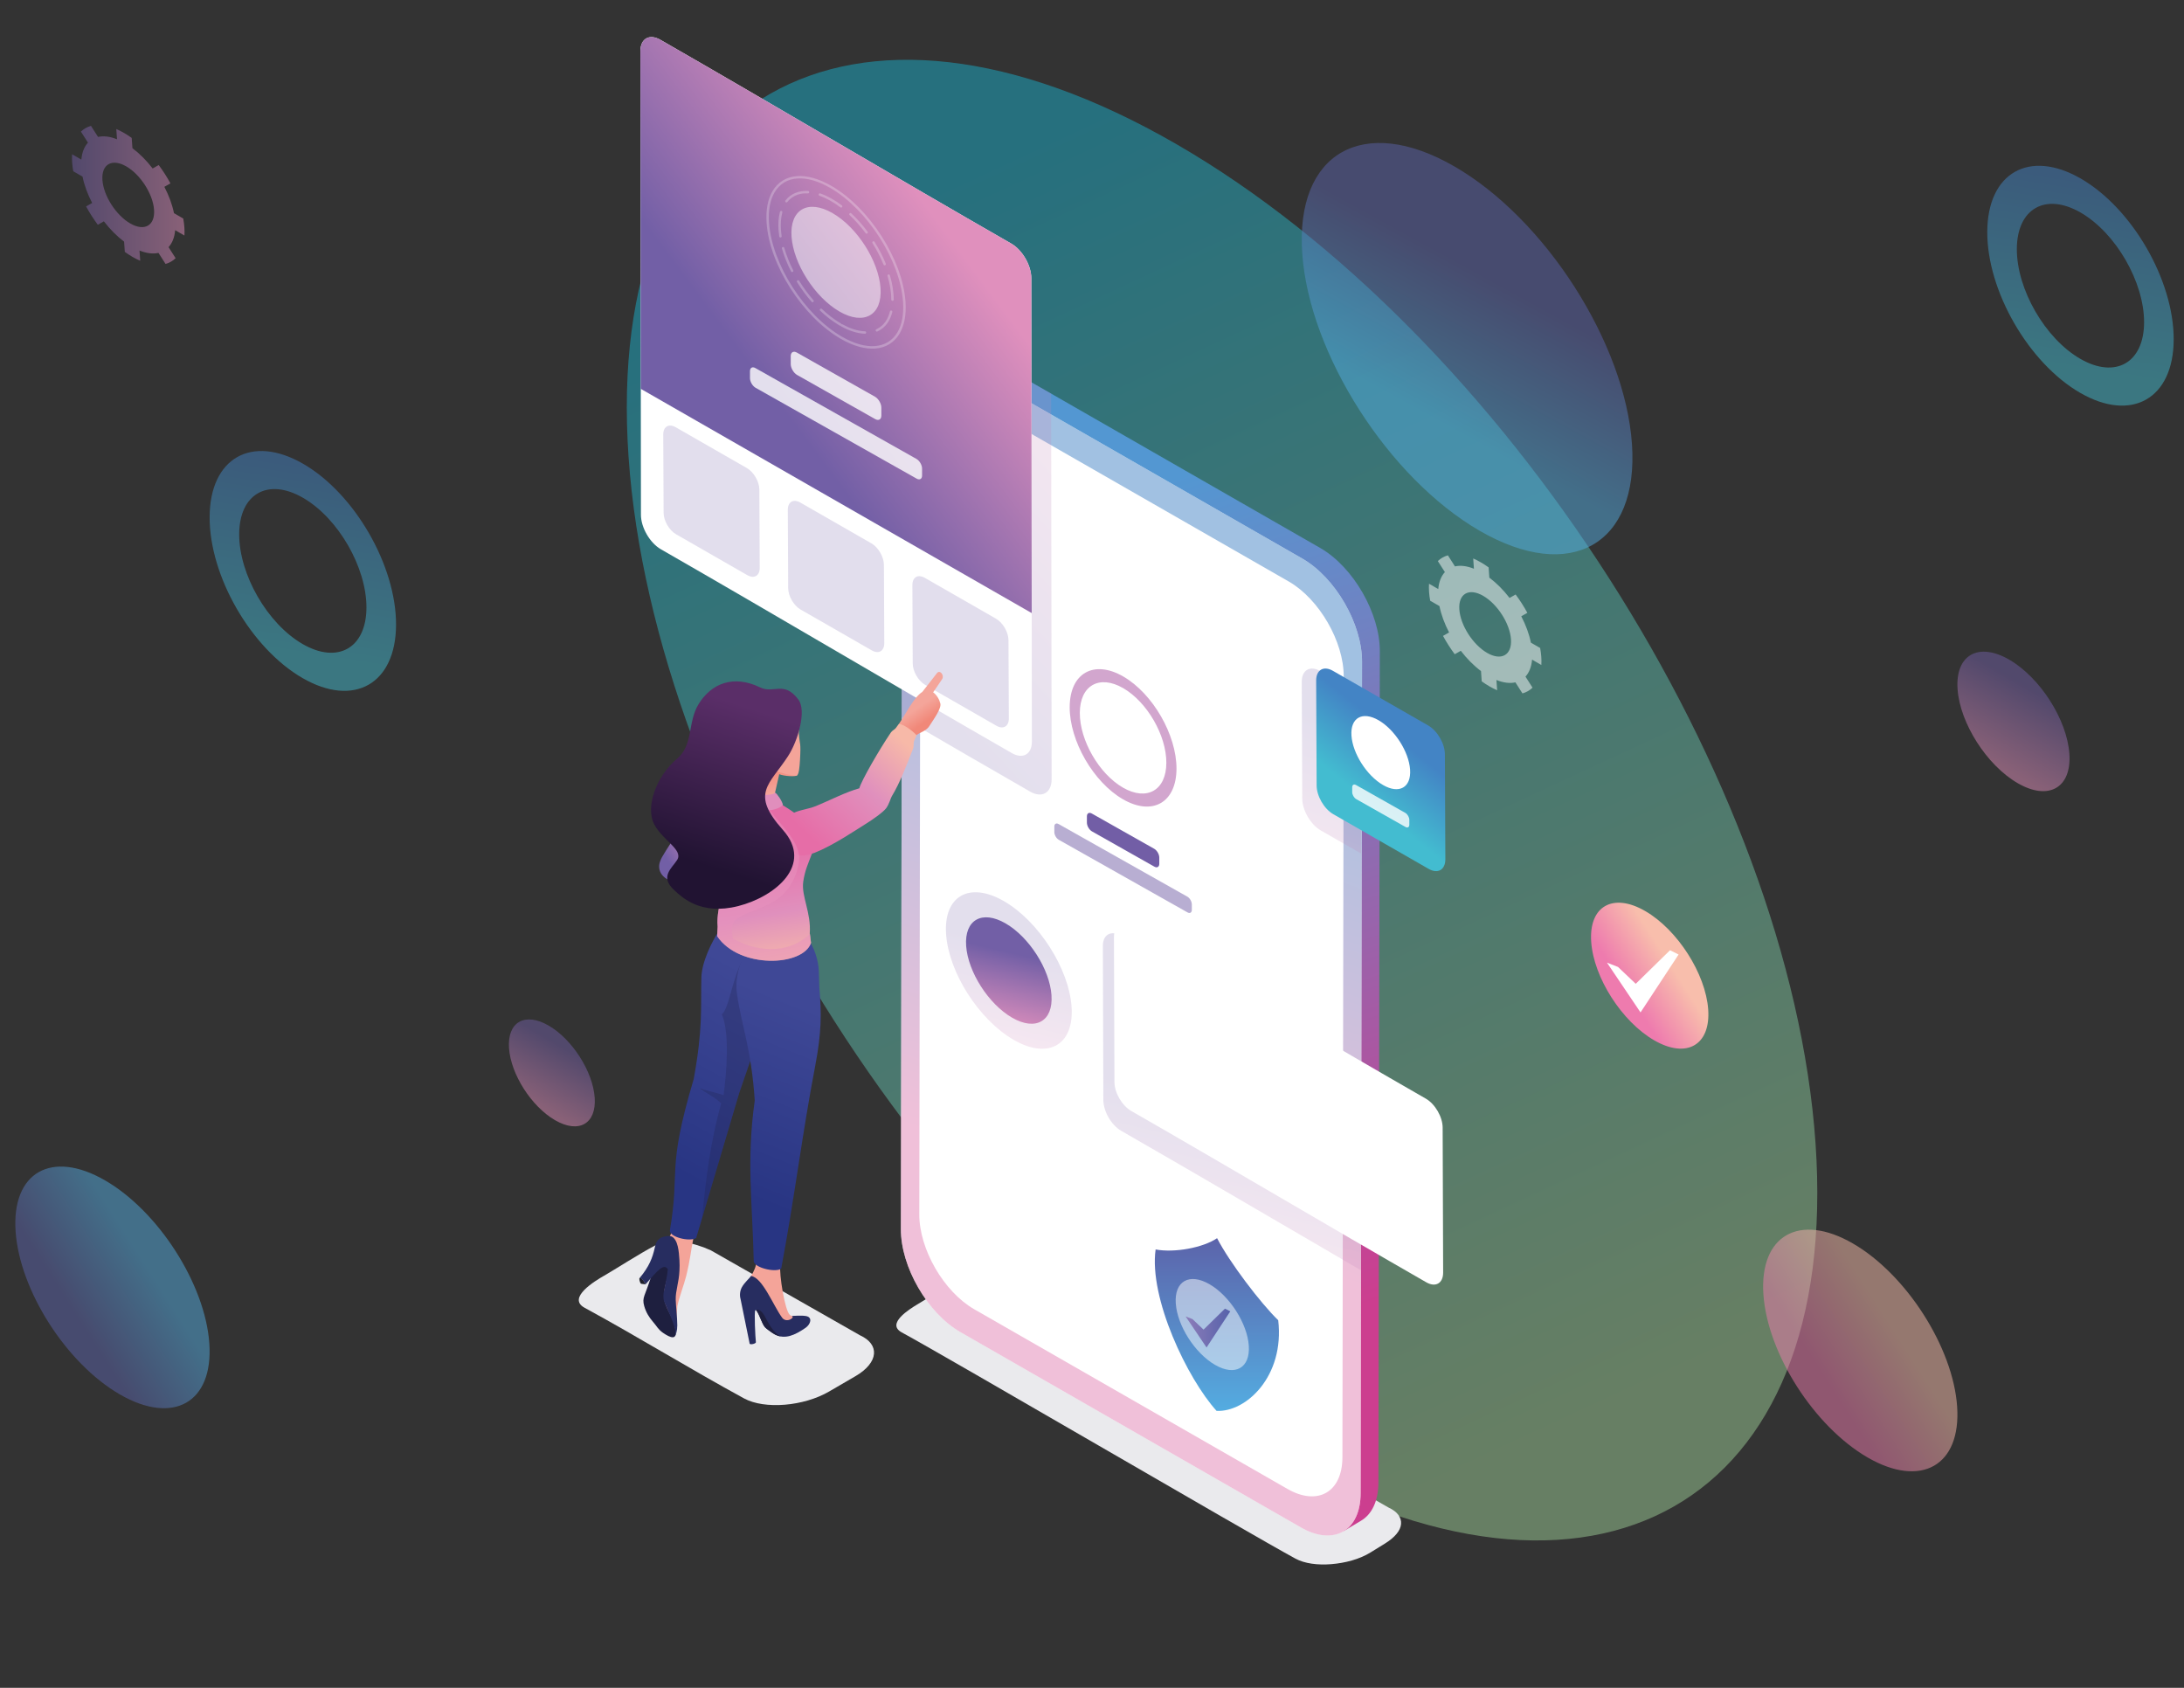 <?xml version="1.0" encoding="utf-8"?>
<!-- Generator: Adobe Illustrator 24.0.2, SVG Export Plug-In . SVG Version: 6.00 Build 0)  -->
<svg version="1.1" id="Capa_1" xmlns="http://www.w3.org/2000/svg" xmlns:xlink="http://www.w3.org/1999/xlink" x="0px" y="0px"
	 viewBox="0 0 792 612" enable-background="new 0 0 792 612" xml:space="preserve">
<rect x="0" y="0" width="792" height="612" fill="#333333" stroke="none"/>
<g>
	<g>
		<linearGradient id="SVGID_1_" gradientUnits="userSpaceOnUse" x1="552.245" y1="525.24" x2="338.017" y2="63.542">
			<stop  offset="0" style="stop-color:#9CCC95"/>
			<stop  offset="1" style="stop-color:#19ADCA"/>
		</linearGradient>
		<path opacity="0.5" fill-rule="evenodd" clip-rule="evenodd" fill="url(#SVGID_1_)" d="M459.63,527.92
			C340.74,459.18,237.04,297.06,227.94,165.7C218.85,34.4,307.8-16.42,426.7,52.32c118.82,68.7,222.6,230.93,231.68,362.22
			C667.48,545.91,578.46,596.61,459.63,527.92z"/>
		<linearGradient id="SVGID_2_" gradientUnits="userSpaceOnUse" x1="544.685" y1="103.36" x2="518.713" y2="150.643">
			<stop  offset="0" style="stop-color:#5C64AB"/>
			<stop  offset="1" style="stop-color:#54ABE0"/>
		</linearGradient>
		<path opacity="0.5" fill-rule="evenodd" clip-rule="evenodd" fill="url(#SVGID_2_)" d="M536.6,192.47
			c-33.03-19.1-61.84-64.13-64.36-100.62c-2.53-36.47,22.18-50.59,55.21-31.49c33.01,19.08,61.84,64.15,64.36,100.63
			C594.34,197.47,569.61,211.55,536.6,192.47z"/>
		<linearGradient id="SVGID_3_" gradientUnits="userSpaceOnUse" x1="115.854" y1="169.478" x2="105.042" y2="236.694">
			<stop  offset="0" style="stop-color:#4384C5"/>
			<stop  offset="1" style="stop-color:#43BCD0"/>
		</linearGradient>
		<path opacity="0.5" fill-rule="evenodd" clip-rule="evenodd" fill="url(#SVGID_3_)" d="M109.89,180.5
			c-12.74-7.36-23.11-1.45-23.15,13.19c-0.04,14.64,10.25,32.47,23,39.83c12.74,7.36,23.1,1.45,23.15-13.19
			C132.93,205.69,122.64,187.86,109.89,180.5L109.89,180.5z M109.71,245.86c-18.67-10.78-33.76-36.91-33.69-58.36
			c0.06-21.45,15.25-30.1,33.91-19.33c18.67,10.78,33.75,36.9,33.69,58.36C143.56,247.98,128.38,256.64,109.71,245.86z"/>
		<linearGradient id="SVGID_4_" gradientUnits="userSpaceOnUse" x1="760.494" y1="66.059" x2="749.682" y2="133.275">
			<stop  offset="0" style="stop-color:#4384C5"/>
			<stop  offset="1" style="stop-color:#43BCD0"/>
		</linearGradient>
		<path opacity="0.5" fill-rule="evenodd" clip-rule="evenodd" fill="url(#SVGID_4_)" d="M754.53,77.08
			c-12.74-7.36-23.11-1.45-23.15,13.19c-0.04,14.64,10.25,32.47,23,39.83c12.74,7.36,23.1,1.45,23.15-13.19
			C777.57,102.27,767.27,84.44,754.53,77.08L754.53,77.08z M754.35,142.44c-18.67-10.78-33.76-36.91-33.69-58.36
			c0.06-21.45,15.25-30.1,33.91-19.33c18.67,10.78,33.75,36.9,33.69,58.36C788.2,144.56,773.02,153.22,754.35,142.44z"/>
		<linearGradient id="SVGID_5_" gradientUnits="userSpaceOnUse" x1="660.494" y1="498.703" x2="686.689" y2="481.938">
			<stop  offset="0" style="stop-color:#EE7BAE"/>
			<stop  offset="1" style="stop-color:#F8BEAC"/>
		</linearGradient>
		<path opacity="0.5" fill-rule="evenodd" clip-rule="evenodd" fill="url(#SVGID_5_)" d="M677.29,528.48
			c-19.4-11.22-36.33-37.67-37.81-59.11c-1.48-21.43,13.03-29.72,32.44-18.5c19.39,11.21,36.33,37.69,37.81,59.11
			C711.21,531.42,696.68,539.69,677.29,528.48z"/>
		<linearGradient id="SVGID_6_" gradientUnits="userSpaceOnUse" x1="26.679" y1="475.831" x2="52.875" y2="459.066">
			<stop  offset="0" style="stop-color:#5C64AB"/>
			<stop  offset="1" style="stop-color:#54ABE0"/>
		</linearGradient>
		<path opacity="0.5" fill-rule="evenodd" clip-rule="evenodd" fill="url(#SVGID_6_)" d="M43.47,505.61
			c-19.4-11.22-36.33-37.67-37.81-59.11c-1.48-21.43,13.03-29.72,32.44-18.5c19.39,11.21,36.33,37.69,37.81,59.11
			C77.39,508.55,62.87,516.82,43.47,505.61z"/>
		<g>
			<linearGradient id="SVGID_7_" gradientUnits="userSpaceOnUse" x1="589.727" y1="359.228" x2="605.548" y2="349.103">
				<stop  offset="0" style="stop-color:#EE7BAE"/>
				<stop  offset="1" style="stop-color:#F8BEAC"/>
			</linearGradient>
			<path fill-rule="evenodd" clip-rule="evenodd" fill="url(#SVGID_7_)" d="M599.87,377.21c-11.72-6.78-21.94-22.75-22.84-35.7
				c-0.9-12.94,7.87-17.95,19.59-11.17c11.71,6.77,21.94,22.76,22.84,35.7C620.36,378.99,611.58,383.98,599.87,377.21z"/>
			<polygon fill-rule="evenodd" clip-rule="evenodd" fill="#FFFFFF" points="605.61,344.55 608.72,346.1 594.92,367.1 
				582.74,349.04 586.75,350.61 593.18,356.72 			"/>
		</g>
		<linearGradient id="SVGID_8_" gradientUnits="userSpaceOnUse" x1="736.918" y1="249.838" x2="721.879" y2="275.963">
			<stop  offset="0" style="stop-color:#725FA6"/>
			<stop  offset="1" style="stop-color:#E090BD"/>
		</linearGradient>
		<path opacity="0.5" fill-rule="evenodd" clip-rule="evenodd" fill="url(#SVGID_8_)" d="M731.71,283.98
			c-11.2-6.47-20.97-21.74-21.82-34.12c-0.86-12.37,7.52-17.15,18.72-10.68c11.19,6.47,20.97,21.75,21.82,34.12
			C751.29,285.67,742.9,290.45,731.71,283.98z"/>
		<linearGradient id="SVGID_9_" gradientUnits="userSpaceOnUse" x1="205.303" y1="380.028" x2="193.778" y2="400.048">
			<stop  offset="0" style="stop-color:#725FA6"/>
			<stop  offset="1" style="stop-color:#E090BD"/>
		</linearGradient>
		<path opacity="0.5" fill-rule="evenodd" clip-rule="evenodd" fill="url(#SVGID_9_)" d="M201.31,406.19
			c-8.58-4.96-16.07-16.66-16.72-26.15c-0.66-9.48,5.76-13.15,14.35-8.18c8.58,4.96,16.07,16.67,16.72,26.15
			C216.32,407.49,209.89,411.15,201.31,406.19z"/>
		<path opacity="0.5" fill-rule="evenodd" clip-rule="evenodd" fill="#FFFFFF" d="M539.29,236.74c-5.17-2.99-9.69-10.04-10.08-15.76
			c-0.4-5.71,3.47-7.92,8.65-4.93c5.17,2.99,9.69,10.05,10.08,15.76C548.33,237.52,544.46,239.73,539.29,236.74L539.29,236.74z
			 M558.52,234.96l-3.36-1.94c-0.63-3.14-1.85-6.41-3.49-9.56l2.2-1.25c-1.24-2.3-2.68-4.54-4.25-6.65l-2.2,1.25
			c-2.18-2.84-4.68-5.37-7.33-7.36l-0.26-3.72c-0.92-0.66-1.86-1.28-2.81-1.82c-0.95-0.55-1.88-1.02-2.78-1.41l0.26,3.72
			c-2.58-1.04-4.93-1.3-6.88-0.85l-2.56-4.01c-1.4,0.39-2.63,1.09-3.65,2.08l2.56,4c-1.33,1.43-2.17,3.51-2.4,6.15l-3.36-1.94
			c-0.06,0.94-0.05,1.93,0.02,2.97c0.07,1.05,0.21,2.12,0.41,3.2l3.36,1.94c0.63,3.14,1.85,6.41,3.49,9.56l-2.2,1.25
			c1.25,2.3,2.68,4.54,4.25,6.65l2.2-1.25c2.18,2.84,4.68,5.37,7.33,7.36l0.26,3.72c0.92,0.67,1.86,1.28,2.81,1.83
			c0.95,0.55,1.87,1.01,2.78,1.4l-0.26-3.72c2.59,1.04,4.93,1.3,6.88,0.85l2.56,4.01c1.4-0.39,2.63-1.09,3.65-2.08l-2.56-4.01
			c1.33-1.43,2.17-3.51,2.4-6.15l3.36,1.94c0.06-0.94,0.05-1.93-0.02-2.98C558.85,237.11,558.71,236.04,558.52,234.96z"/>
		<linearGradient id="SVGID_10_" gradientUnits="userSpaceOnUse" x1="26.089" y1="70.674" x2="66.916" y2="70.674">
			<stop  offset="0" style="stop-color:#725FA6"/>
			<stop  offset="1" style="stop-color:#E090BD"/>
		</linearGradient>
		<path opacity="0.5" fill-rule="evenodd" clip-rule="evenodd" fill="url(#SVGID_10_)" d="M47.22,81.02
			c-5.17-2.99-9.69-10.04-10.08-15.76c-0.4-5.71,3.47-7.92,8.65-4.93c5.17,2.99,9.69,10.05,10.08,15.76
			C56.26,81.8,52.39,84.01,47.22,81.02L47.22,81.02z M66.45,79.24l-3.36-1.94c-0.63-3.14-1.85-6.41-3.49-9.56l2.2-1.25
			c-1.24-2.3-2.68-4.54-4.25-6.65l-2.2,1.25c-2.18-2.84-4.68-5.37-7.33-7.36l-0.26-3.72c-0.92-0.66-1.86-1.28-2.81-1.82
			c-0.95-0.55-1.88-1.02-2.78-1.41l0.26,3.72c-2.58-1.04-4.93-1.3-6.88-0.85l-2.56-4.01c-1.4,0.39-2.63,1.09-3.65,2.08l2.56,4
			c-1.33,1.43-2.17,3.51-2.4,6.15l-3.36-1.94c-0.06,0.94-0.05,1.93,0.02,2.97c0.07,1.05,0.21,2.12,0.41,3.2l3.36,1.94
			c0.63,3.14,1.85,6.41,3.49,9.56l-2.2,1.25c1.25,2.3,2.68,4.54,4.25,6.65l2.2-1.25c2.18,2.84,4.68,5.37,7.33,7.36l0.26,3.72
			c0.92,0.67,1.86,1.28,2.81,1.83c0.95,0.55,1.87,1.01,2.78,1.4l-0.26-3.72c2.59,1.04,4.93,1.3,6.88,0.85l2.56,4.01
			c1.4-0.39,2.63-1.09,3.65-2.08l-2.56-4.01c1.33-1.43,2.17-3.51,2.4-6.15l3.36,1.94c0.06-0.94,0.05-1.93-0.02-2.98
			C66.78,81.39,66.65,80.32,66.45,79.24z"/>
	</g>
	<g>
		<g>
			<g>
				<path fill-rule="evenodd" clip-rule="evenodd" fill="#EAEAED" d="M503.58,546.65l-140.1-80.02c-5.2-2.38-12.84-4.62-17.94-1.51
					l-13.05,7.95c-2.63,1.6-11.26,6.91-5.48,10.05c16.99,9.24,125.52,72.65,142.77,82.03c3.26,1.77,8.03,2.42,13.04,2
					c4.99-0.41,10.17-1.76,14.13-4.21l5.21-3.21c3.68-2.27,5.73-4.75,5.92-7.14C508.27,550.26,506.78,548.11,503.58,546.65z"/>
				<g>
					<linearGradient id="SVGID_11_" gradientUnits="userSpaceOnUse" x1="513.279" y1="467.258" x2="414.496" y2="177.007">
						<stop  offset="0" style="stop-color:#CC3E8F"/>
						<stop  offset="1" style="stop-color:#5397D2"/>
					</linearGradient>
					<path fill-rule="evenodd" clip-rule="evenodd" fill="url(#SVGID_11_)" d="M499.87,537.54c-0.02,6.82-2.45,11.62-6.34,13.88
						l-6.17,3.71c-21.16-9.03-13.31-116.28-14.6-146.76l6.5-160.01c-5.46-9.55-26.48-17.88-21.58-37.38l-62.03-29.03
						c-2.75-1.87-75.13-43.79-62.14-51.65c2.17-1.31,4.32-2.64,6.47-3.89c4.8-2.84,10.91-1.08,15.4,1.51l0,0l0,0l123.42,70.79
						c12.11,6.98,21.62,23.87,21.58,37.37L499.87,537.54z"/>
					<path fill-rule="evenodd" clip-rule="evenodd" fill="#FFFFFF" d="M327.21,144.17c0.02-6.69,2.33-11.43,6.09-13.75
						c3.95-2.44,9.5-2.17,15.63,1.37l123.42,70.79c11.94,6.9,21.62,23.65,21.58,37.38l-0.51,301.46
						c-0.04,13.73-9.77,19.27-21.72,12.38L348.27,483c-11.96-6.9-21.62-23.65-21.58-37.38L327.21,144.17z"/>
					<linearGradient id="SVGID_12_" gradientUnits="userSpaceOnUse" x1="380.947" y1="425.341" x2="448.785" y2="234.621">
						<stop  offset="0" style="stop-color:#E181B3"/>
						<stop  offset="1" style="stop-color:#4384C5"/>
					</linearGradient>
					<path opacity="0.5" fill-rule="evenodd" clip-rule="evenodd" fill="url(#SVGID_12_)" d="M327.21,144.17
						c0.02-6.69,2.33-11.43,6.09-13.75c3.95-2.44,9.5-2.17,15.63,1.37l123.42,70.79c11.94,6.9,21.62,23.65,21.58,37.38l-0.51,301.46
						c-0.04,13.73-9.77,19.27-21.72,12.38L348.27,483c-11.96-6.9-21.62-23.65-21.58-37.38L327.21,144.17z"/>
					<path fill-rule="evenodd" clip-rule="evenodd" fill="#FFFFFF" d="M333.83,157.13c0.04-12.63,8.98-17.75,19.99-11.39
						l113.6,65.15c10.99,6.35,19.9,21.77,19.86,34.4l-0.47,283.16c-0.04,12.63-9,17.74-19.99,11.39l-113.59-65.15
						c-11.01-6.36-19.9-21.77-19.86-34.4L333.83,157.13z"/>
				</g>
			</g>
			<g>
				<path fill-rule="evenodd" clip-rule="evenodd" fill="#D2A6CE" d="M407.22,285.58c-8.67-5.01-15.67-17.14-15.64-27.09
					c0.03-9.96,7.08-13.98,15.74-8.97c8.67,5.01,15.67,17.13,15.64,27.09C422.94,286.56,415.89,290.58,407.22,285.58L407.22,285.58z
					 M407.21,289.8c10.7,6.18,19.39,1.22,19.43-11.07c0.03-12.29-8.61-27.26-19.3-33.44c-10.69-6.17-19.39-1.22-19.43,11.07
					C387.87,268.65,396.51,283.62,407.21,289.8z"/>
				<g>
					<path fill-rule="evenodd" clip-rule="evenodd" fill="#725EA6" d="M394.15,296.01c0-1.15,0.82-1.6,1.82-1.01l22.62,12.78
						c1,0.59,1.81,2.01,1.81,3.16v2.27c0,1.15-0.82,1.6-1.82,1.01l-22.62-12.78c-1-0.59-1.81-2.01-1.81-3.16L394.15,296.01z"/>
					<path opacity="0.5" fill-rule="evenodd" clip-rule="evenodd" fill="#725EA6" d="M382.34,299.71c0-1.01,0.72-1.41,1.6-0.89
						c12.83,7.25,33.84,19.08,46.67,26.32c0.88,0.52,1.59,1.77,1.59,2.78l0,2c0,1.01-0.72,1.41-1.6,0.89
						c-12.83-7.25-33.84-19.08-46.67-26.32c-0.88-0.52-1.59-1.77-1.59-2.78L382.34,299.71z"/>
				</g>
			</g>
		</g>
		<linearGradient id="SVGID_13_" gradientUnits="userSpaceOnUse" x1="447.042" y1="400.088" x2="432.718" y2="461.577">
			<stop  offset="0" style="stop-color:#725FA6"/>
			<stop  offset="1" style="stop-color:#E090BD"/>
		</linearGradient>
		<path opacity="0.2" fill-rule="evenodd" clip-rule="evenodd" fill="url(#SVGID_13_)" d="M399.94,342.98
			c0.01-4.11,2.92-5.77,6.5-3.71c29.06,16.67,58.07,33.78,87.11,50.66v70.67c-28.99-16.85-57.96-33.94-86.97-50.58
			c-3.58-2.07-6.47-7.08-6.46-11.19L399.94,342.98z"/>
		<linearGradient id="SVGID_14_" gradientUnits="userSpaceOnUse" x1="487.791" y1="262.771" x2="468.903" y2="319.435">
			<stop  offset="0" style="stop-color:#725FA6"/>
			<stop  offset="1" style="stop-color:#E090BD"/>
		</linearGradient>
		<path opacity="0.2" fill-rule="evenodd" clip-rule="evenodd" fill="url(#SVGID_14_)" d="M472.06,247.19
			c0.01-4.27,3.04-6,6.76-3.85l14.73,8.45v57.69l-14.59-8.37c-3.72-2.15-6.73-7.36-6.72-11.63L472.06,247.19z"/>
		<linearGradient id="SVGID_15_" gradientUnits="userSpaceOnUse" x1="321.527" y1="241.226" x2="421.544" y2="148.008">
			<stop  offset="0" style="stop-color:#725FA6"/>
			<stop  offset="1" style="stop-color:#E090BD"/>
		</linearGradient>
		<path opacity="0.2" fill-rule="evenodd" clip-rule="evenodd" fill="url(#SVGID_15_)" d="M381.19,142.72l0.17,139.85
			c-0.01,4.93-3.51,6.93-7.81,4.45c-15.58-8.93-31.14-17.98-46.7-27.05l0.11-66.52h0.16l0.08-49.27c0.02-6.69,2.33-11.43,6.09-13.75
			c0.14-0.08,0.28-0.17,0.42-0.24c2.11-1.28,4.19-2.56,6.27-3.77c4.8-2.84,10.91-1.08,15.4,1.51l0,0l0,0L381.19,142.72z"/>
		<g>
			<path fill-rule="evenodd" clip-rule="evenodd" fill="#FFFFFF" d="M232.22,18.59c0.01-4.6,3.27-6.46,7.28-4.15
				C281.94,38.79,324.3,64,366.76,88.35c4,2.31,7.24,7.92,7.23,12.52l0.21,168.04c-0.01,4.6-3.28,6.46-7.28,4.15
				c-42.45-24.35-84.82-49.55-127.26-73.9c-4.01-2.31-7.24-7.92-7.23-12.52L232.22,18.59z"/>
			<linearGradient id="SVGID_16_" gradientUnits="userSpaceOnUse" x1="276.484" y1="138.841" x2="345.552" y2="87.231">
				<stop  offset="0" style="stop-color:#725FA6"/>
				<stop  offset="1" style="stop-color:#E090BD"/>
			</linearGradient>
			<path fill-rule="evenodd" clip-rule="evenodd" fill="url(#SVGID_16_)" d="M232.22,18.59c0.01-4.6,3.27-6.46,7.28-4.15
				C281.94,38.79,324.3,64,366.76,88.35c4,2.31,7.24,7.92,7.23,12.52l0.15,121.43l-141.77-81.31L232.22,18.59z"/>
			<g>
				<path opacity="0.2" fill-rule="evenodd" clip-rule="evenodd" fill="#725EA6" d="M240.52,157.52c0.01-2.87,2.04-4.03,4.54-2.59
					l25.8,14.8c2.5,1.44,4.52,4.94,4.51,7.81l0.13,28.39c-0.01,2.87-2.04,4.03-4.54,2.59l-25.8-14.8c-2.5-1.44-4.52-4.94-4.51-7.81
					L240.52,157.52z"/>
				<path opacity="0.2" fill-rule="evenodd" clip-rule="evenodd" fill="#725EA6" d="M285.69,184.82c0.01-2.87,2.04-4.03,4.54-2.59
					l25.8,14.8c2.5,1.44,4.52,4.94,4.51,7.81l0.13,28.39c-0.01,2.87-2.04,4.03-4.54,2.59l-25.8-14.8c-2.5-1.44-4.52-4.94-4.51-7.81
					L285.69,184.82z"/>
				<path opacity="0.2" fill-rule="evenodd" clip-rule="evenodd" fill="#725EA6" d="M330.86,212.13c0.01-2.87,2.04-4.03,4.54-2.59
					l25.8,14.8c2.5,1.44,4.52,4.94,4.51,7.81l0.13,28.39c-0.01,2.87-2.04,4.03-4.54,2.59l-25.8-14.8c-2.5-1.44-4.52-4.94-4.51-7.81
					L330.86,212.13z"/>
			</g>
			<g>
				<g>
					<path opacity="0.5" fill-rule="evenodd" clip-rule="evenodd" fill="#FFFFFF" d="M304.41,112.95
						c-8.91-5.15-16.69-17.31-17.37-27.16c-0.68-9.85,5.99-13.66,14.9-8.5c8.91,5.15,16.69,17.32,17.37,27.16
						C320,114.3,313.32,118.1,304.41,112.95z"/>
					<path opacity="0.25" fill-rule="evenodd" clip-rule="evenodd" fill="#FFFFFF" d="M304.85,122.83
						c-6.89-3.99-13.34-10.67-18.2-18.26c-4.86-7.59-8.12-16.1-8.65-23.72c-0.33-4.75,0.45-8.62,2.09-11.46
						c0.97-1.67,2.23-2.99,3.75-3.92c1.51-0.93,3.28-1.48,5.24-1.61c3.58-0.25,7.82,0.88,12.44,3.55
						c6.89,3.98,13.34,10.67,18.2,18.27c4.86,7.59,8.13,16.1,8.65,23.72c0.33,4.75-0.44,8.62-2.09,11.46
						c-0.97,1.67-2.23,2.99-3.75,3.92c-1.51,0.93-3.27,1.48-5.24,1.61C313.71,126.63,309.46,125.5,304.85,122.83L304.85,122.83z
						 M287.39,104.09c4.78,7.48,11.13,14.06,17.9,17.97c4.46,2.58,8.53,3.67,11.94,3.43c1.81-0.13,3.44-0.63,4.83-1.49
						c1.39-0.86,2.55-2.07,3.45-3.61c1.55-2.69,2.29-6.38,1.97-10.96c-0.52-7.47-3.73-15.83-8.51-23.31
						c-4.78-7.48-11.13-14.06-17.9-17.98c-4.46-2.58-8.53-3.67-11.94-3.43c-1.81,0.13-3.44,0.63-4.83,1.49
						c-1.39,0.86-2.55,2.07-3.45,3.61c-1.55,2.69-2.29,6.38-1.97,10.96C279.4,88.26,282.61,96.62,287.39,104.09z"/>
					<path opacity="0.25" fill-rule="evenodd" clip-rule="evenodd" fill="#FFFFFF" d="M304.52,118.05c0.12,0.07,0.24,0.08,0.35,0.05
						c0.03,0.1,0.1,0.2,0.22,0.27c2.61,1.43,5.55,2.54,8.55,2.64l0.02,0c0.61,0,0.58-0.88,0.02-0.88c-2.86-0.09-5.68-1.17-8.17-2.53
						c-0.12-0.06-0.23-0.07-0.33-0.04c-0.03-0.1-0.09-0.19-0.21-0.27c-2.51-1.46-4.84-3.27-6.94-5.27
						c-0.39-0.39-1.04,0.21-0.61,0.64C299.57,114.71,301.94,116.55,304.52,118.05L304.52,118.05z M317.79,119.38
						c-0.53,0.24-0.17,1.04,0.36,0.81l0.18-0.08c2.89-1.38,4.49-3.95,5.26-6.98c0.13-0.59-0.74-0.76-0.86-0.21
						c-0.68,2.72-2.11,5.09-4.7,6.36C318.01,119.28,317.8,119.38,317.79,119.38L317.79,119.38z M323.21,108.64
						c0,0.37,0.44,0.58,0.73,0.34c0.1-0.08,0.16-0.2,0.16-0.34c0-2.97-0.55-5.99-1.39-8.83c-0.2-0.59-1.02-0.27-0.85,0.25
						C322.67,102.81,323.21,105.76,323.21,108.64L323.21,108.64z M320.4,95.94c0.25,0.56,1.04,0.17,0.82-0.34
						c-1.11-2.73-2.51-5.42-4.08-7.91c-0.3-0.49-1.06-0.03-0.75,0.47C317.93,90.59,319.32,93.27,320.4,95.94L320.4,95.94z
						 M313.91,84.54c0.35,0.47,1.06-0.06,0.71-0.53c-1.78-2.39-3.75-4.62-5.92-6.66c-0.39-0.39-1.04,0.21-0.6,0.65
						C310.23,80,312.17,82.2,313.91,84.54L313.91,84.54z M304.76,75.18c0.47,0.35,1-0.36,0.53-0.71c-2.33-1.77-5.05-3.37-7.82-4.33
						c-0.56-0.19-0.83,0.66-0.29,0.84C299.87,71.92,302.5,73.46,304.76,75.18L304.76,75.18z M292.99,70.12
						c0.64,0,0.57-0.88,0.04-0.88c-3.21-0.16-6.18,0.86-8.19,3.45c-0.36,0.48,0.36,0.99,0.7,0.54c0.87-1.18,2.22-2.11,3.6-2.6
						C290.4,70.18,291.65,70.05,292.99,70.12L292.99,70.12z M283.7,77.02c0.13-0.57-0.66-0.8-0.85-0.23
						c-0.57,2.17-0.68,4.32-0.53,6.55c0.06,0.81,0.15,1.6,0.27,2.4c0.05,0.52,0.94,0.5,0.87-0.13c-0.12-0.78-0.2-1.54-0.26-2.33
						C283.06,81.14,283.16,79.11,283.7,77.02L283.7,77.02z M284.41,89.87c-0.2-0.59-1.02-0.27-0.85,0.25
						c0.82,2.86,1.95,5.63,3.3,8.28c0.21,0.48,1.05,0.18,0.79-0.4C286.32,95.39,285.21,92.67,284.41,89.87L284.41,89.87z
						 M289.79,101.81c-0.31-0.5-1.06-0.03-0.75,0.47c1.57,2.52,3.33,4.93,5.29,7.16c0.37,0.43,1.05-0.13,0.66-0.58
						C293.06,106.64,291.34,104.3,289.79,101.81z"/>
				</g>
				<path opacity="0.8" fill-rule="evenodd" clip-rule="evenodd" fill="#FFFFFF" d="M286.75,129.13c0-1.44,1.02-2,2.28-1.26
					l28.32,16c1.25,0.74,2.27,2.52,2.26,3.95l0,2.85c0,1.44-1.02,2-2.28,1.26l-28.32-16c-1.25-0.74-2.27-2.52-2.26-3.95
					L286.75,129.13z"/>
				<path opacity="0.8" fill-rule="evenodd" clip-rule="evenodd" fill="#FFFFFF" d="M271.97,134.59c0-1.27,0.9-1.76,2-1.11
					c16.05,9.07,42.36,23.88,58.42,32.95c1.1,0.66,2,2.22,1.99,3.48l0,2.51c0,1.27-0.9,1.76-2,1.11
					c-16.05-9.07-42.36-23.88-58.42-32.95c-1.1-0.66-2-2.22-1.99-3.48L271.97,134.59z"/>
			</g>
		</g>
		<path fill-rule="evenodd" clip-rule="evenodd" fill="#FFFFFF" d="M403.96,339.73c0.01-3.87,2.75-5.43,6.12-3.49
			c35.69,20.47,71.31,41.66,107,62.13c3.36,1.94,6.09,6.66,6.08,10.53l0.18,52.56c-0.01,3.87-2.75,5.43-6.12,3.49
			c-35.69-20.47-71.31-41.66-107-62.13c-3.37-1.95-6.09-6.66-6.08-10.53L403.96,339.73z"/>
		<g>
			<linearGradient id="SVGID_17_" gradientUnits="userSpaceOnUse" x1="508.785" y1="269.123" x2="493.213" y2="288.454">
				<stop  offset="0" style="stop-color:#4384C5"/>
				<stop  offset="1" style="stop-color:#43BCD0"/>
			</linearGradient>
			<path fill-rule="evenodd" clip-rule="evenodd" fill="url(#SVGID_17_)" d="M477.29,246.71c0.01-3.84,2.73-5.4,6.08-3.47
				l34.56,19.82c3.34,1.93,6.05,6.62,6.04,10.47l0.17,38.04c-0.01,3.84-2.74,5.4-6.08,3.47l-34.56-19.82
				c-3.35-1.93-6.05-6.62-6.04-10.47L477.29,246.71z"/>
			<g>
				<path fill-rule="evenodd" clip-rule="evenodd" fill="#FFFFFF" d="M501.53,284.64c-5.87-3.39-10.99-11.4-11.44-17.89
					c-0.45-6.48,3.94-8.99,9.82-5.6c5.87,3.39,10.99,11.4,11.44,17.89C511.8,285.53,507.4,288.04,501.53,284.64z"/>
				<path opacity="0.8" fill-rule="evenodd" clip-rule="evenodd" fill="#FFFFFF" d="M490.36,285.46c0-0.91,0.64-1.26,1.43-0.79
					l17.85,10.09c0.79,0.47,1.43,1.59,1.43,2.49v1.79c0,0.91-0.65,1.26-1.43,0.79l-17.85-10.09c-0.79-0.47-1.43-1.59-1.43-2.49
					L490.36,285.46z"/>
			</g>
		</g>
		<linearGradient id="SVGID_18_" gradientUnits="userSpaceOnUse" x1="368.033" y1="342.599" x2="358.507" y2="382.944">
			<stop  offset="0" style="stop-color:#725FA6"/>
			<stop  offset="1" style="stop-color:#E090BD"/>
		</linearGradient>
		<path opacity="0.2" fill-rule="evenodd" clip-rule="evenodd" fill="url(#SVGID_18_)" d="M367.58,377.03
			c-12.57-7.26-23.53-24.4-24.49-38.28c-0.96-13.88,8.44-19.25,21.01-11.98c12.56,7.26,23.53,24.41,24.49,38.28
			C389.55,378.94,380.14,384.3,367.58,377.03z"/>
		<linearGradient id="SVGID_19_" gradientUnits="userSpaceOnUse" x1="367.331" y1="345.573" x2="360.851" y2="373.018">
			<stop  offset="0" style="stop-color:#725FA6"/>
			<stop  offset="1" style="stop-color:#E090BD"/>
		</linearGradient>
		<path fill-rule="evenodd" clip-rule="evenodd" fill="url(#SVGID_19_)" d="M367.02,369c-8.55-4.94-16-16.6-16.66-26.04
			c-0.65-9.44,5.74-13.09,14.29-8.15c8.54,4.94,16,16.6,16.66,26.04C381.97,370.29,375.56,373.94,367.02,369z"/>
		<g>
			<path fill-rule="evenodd" clip-rule="evenodd" fill="#EAEAED" d="M311.85,484.16l-54.06-30.79c-5.89-2.69-14.33-4.84-20.33-1.71
				c-5.47,2.85-14.48,8.67-18.47,10.95c-3.03,1.73-13.53,8.02-6.99,11.58c19.25,10.47,38.31,22.24,57.85,32.88
				c3.7,2.01,9.11,2.74,14.78,2.27c5.65-0.47,11.45-2.12,16.01-4.77c3.25-1.89,6.44-3.75,9.59-5.58c4.24-2.47,6.49-5.39,6.71-8.09
				C317.16,488.25,315.47,485.81,311.85,484.16z"/>
			<g>
				<g>
					<path fill-rule="evenodd" clip-rule="evenodd" fill="#F4A499" d="M245.03,439.05c-0.38,3.71-1.04,7.15-2.34,9.69
						c-0.65,0.71-1.45,1.13-1.83,1.93c-2.03,4.31-2.47,8.46-1.06,30.57l5.19,0.11l0.66-7.81c0.64-3.17,2.42-7.8,3.14-10.67
						c1.57-6.25,1.72-9.38,2.68-13.98L245.03,439.05z"/>
					<g>
						<path fill-rule="evenodd" clip-rule="evenodd" fill="#1F202B" d="M234.14,465.68c-0.57-0.08-1.64-0.12-1.76-0.26
							c-0.27-0.3-0.77-1.77-0.41-2.04C232.63,462.94,233.96,465.25,234.14,465.68z"/>
						<path fill-rule="evenodd" clip-rule="evenodd" fill="#1E1F3F" d="M237.02,456.84c0.62,1.98-0.26,3.88-0.88,5.93
							c-2.17,7.17-3.44,7.57-2.52,10.81c0.64,2.25,1.76,4.08,3.17,5.69c1.41,1.6,1.83,2.75,3.64,4c2.72,1.88,5.14,2.76,4.55-1.01
							c-0.21-1.33-0.61-2.85-0.89-3.5c-1.93-4.47-4.17-6.44-2.95-12.02c0.9-4.15,2.34-6.88,0.47-9.67L237.02,456.84z"/>
						<path fill-rule="evenodd" clip-rule="evenodd" fill="#272D60" d="M237.45,452.37c-0.82,3.74-2.04,6.88-5.48,11.01
							c0.43-0.12,1.54,1.02,2.15,2.27c4.49-5.16,6.67-7.66,8.05-5.44c-0.13,1.86-0.81,5.24-1.39,7.87c-0.19,0.87-0.4,2.77,0.15,4.09
							c1.76,4.23,4.99,10.4,3.76,12.42c0.43-0.54,0.92-2.03,0.92-4.04c-0.01-2.92-0.5-6.87-0.57-9.3c-0.08-3.28,1.16-6.13,1.36-10.6
							c0.06-1.26,0.07-2.49-0.01-3.74c-0.19-3.16-0.53-7.36-2.76-8.54c-0.79-0.42-2.85-0.12-3.92,0.42
							C238.22,449.53,237.76,450.93,237.45,452.37z"/>
					</g>
				</g>
				<linearGradient id="SVGID_20_" gradientUnits="userSpaceOnUse" x1="277.148" y1="355.29" x2="240.549" y2="422.519">
					<stop  offset="0" style="stop-color:#3F4896"/>
					<stop  offset="1" style="stop-color:#283583"/>
				</linearGradient>
				<path fill-rule="evenodd" clip-rule="evenodd" fill="url(#SVGID_20_)" d="M268.12,396.13l15.83-45.87l0.51-12.6
					c0.08-2.04-1-3.53-1.64-5.12c-8.34,2.46-13.01,5.11-21.97,4.79c-2.69,4-6.37,11.48-6.51,17.13c-0.27,11.01,0.6,18.36-2.77,36.77
					c-10,33.67-4.81,32.5-8.64,54.87c-0.32,2.39,7.03,4.28,9.53,2.8L268.12,396.13z"/>
				<path opacity="0.3" fill-rule="evenodd" clip-rule="evenodd" fill="#232751" d="M268.12,396.13l15.83-45.87l0.51-12.6
					c0.08-2.04-1-3.53-1.64-5.12c-1.69,0.5-3.22,1-4.67,1.49l-9.31,14.88c-3.57,7.29-4.48,16.69-7.06,18.86
					c2.94,7.12,1.67,21.44,0.62,29.31c-3.01-1.01-5.77-1.43-8.74-2.54c2.03,1.69,5.78,3.38,7.86,5.51
					c-3.79,13.6-5.61,27.5-6.89,41.52L268.12,396.13z"/>
				<g>
					<path fill-rule="evenodd" clip-rule="evenodd" fill="#F4A499" d="M274.29,457.48c-0.13,3.52-3.47,6.93-3.86,9.21
						c-0.9,5.24,2.9,2.52,7.2,9.26c1.72-0.01,5.51,6.19,10.65,6.52c1.18,0.07,3.29-2.79,0.95-4.81c-1.04-0.6-1.96-0.16-2.82-0.9
						c-1.78-1.57-3.88-14.5-3.46-18.22L274.29,457.48z"/>
					<g>
						<path fill-rule="evenodd" clip-rule="evenodd" fill="#272D60" d="M272.33,462.66c4.17,0.51,8.06,10.69,11.28,15.11
							c1.57,2.15,4.88-0.07,3.54-0.64c0.69,0.05,3.21-0.25,5.07,0.05c2.61,0.42,1.7,3.04-0.08,4.27c-3.96,2.73-7.47,4.27-11.06,2.46
							c-0.6-0.3-1.39-0.86-2.2-1.46c-0.56-0.42-1.2-0.87-1.46-1.19c-1.16-1.39-1.61-3.63-2.67-5.54c-0.35-0.63-0.64-0.77-0.86-0.6
							c-0.44,0.61,0.01,9.76,0.23,11.59c-0.12,0.53-1.9,0.94-2.26,0.54L268.55,471c-0.38-1.32-0.23-2.89,0.43-4.16
							C269.99,464.94,271.89,463.46,272.33,462.66z"/>
						<path fill-rule="evenodd" clip-rule="evenodd" fill="#1E1F3F" d="M283.21,484.62c-0.71-0.12-1.42-0.35-2.12-0.71
							c-0.6-0.3-1.39-0.86-2.2-1.46c-0.56-0.42-1.2-0.87-1.46-1.19c-1.26-1.51-1.87-4.31-3.27-6.22c0.47-0.29,1.68-0.26,2.9,1.75
							c1.83,3.37,3.09,5.85,5.51,7.49C282.77,484.41,282.99,484.52,283.21,484.62z"/>
					</g>
				</g>
				<linearGradient id="SVGID_21_" gradientUnits="userSpaceOnUse" x1="291.882" y1="364.713" x2="264.99" y2="431.914">
					<stop  offset="0" style="stop-color:#3F4896"/>
					<stop  offset="1" style="stop-color:#283583"/>
				</linearGradient>
				<path fill-rule="evenodd" clip-rule="evenodd" fill="url(#SVGID_21_)" d="M295.64,386.42c2.33-12.15,2.28-19.16,1.5-28.1
					c-0.3-5.12,0.23-7.63-1.45-12.6c-0.66-1.93-1.55-3.53-2.44-5.12c-7.96,2.46-13.89,4.87-22.91,4.55c-2.06,4-3.85,9.35-3.1,15
					c1.46,11.01,5.24,20.02,6.46,38.9c-3.1,22.01-0.82,36.85-0.37,58.18c0.05,2.39,7.7,4.28,9.96,2.8
					C288.02,435.05,290.94,410.85,295.64,386.42z"/>
				<g>
					<linearGradient id="SVGID_22_" gradientUnits="userSpaceOnUse" x1="244.828" y1="316.274" x2="259.639" y2="306.667">
						<stop  offset="0" style="stop-color:#725FA6"/>
						<stop  offset="1" style="stop-color:#E090BD"/>
					</linearGradient>
					<path fill-rule="evenodd" clip-rule="evenodd" fill="url(#SVGID_22_)" d="M253.81,310.21l15.89,3.63
						c3.19,1.43,0.77,8.2-2.38,8.99l-22.19-2.87c-5.65-1.2-6.89-4.93-5.67-7.83c0.03-0.06,0.05-0.12,0.08-0.18
						c0.38-1.8,11.68-18.05,13.31-20.25c2.27-3.06,4.63-5.03,5.62-5.62c1.92-1.15,4.46-0.85,6.12,0.17c2.29,1.4,3.05,3.73,2.16,5.86
						C265.14,296.01,258.96,303.65,253.81,310.21z"/>
					<linearGradient id="SVGID_23_" gradientUnits="userSpaceOnUse" x1="275.289" y1="306.739" x2="282.519" y2="351.162">
						<stop  offset="0" style="stop-color:#E66DA7"/>
						<stop  offset="0.56" style="stop-color:#E090BD"/>
						<stop  offset="1" style="stop-color:#F7B9A8"/>
					</linearGradient>
					<path fill-rule="evenodd" clip-rule="evenodd" fill="url(#SVGID_23_)" d="M262.59,284.17c-9.32-1.05-9.34,14.31-6.1,21.54
						c8.43,18.81,2.98,21.72,3.75,30.3l-0.17,3.45c8.01,11.93,31.23,11,34.05,2.38c-0.15-0.54-0.27-2.8-0.47-3.36
						c0.55-7.56-3.08-13.52-2.38-18.67c1.18-8.66,5.89-11.7,3.35-19.1c-1.86-2.55-6.87-6.63-12.09-9.49
						C275.2,287.19,267,284.67,262.59,284.17z"/>
					<g>
						<linearGradient id="SVGID_24_" gradientUnits="userSpaceOnUse" x1="338.213" y1="259.993" x2="334.931" y2="255.178">
							<stop  offset="0" style="stop-color:#F18879"/>
							<stop  offset="1" style="stop-color:#F4A59A"/>
						</linearGradient>
						<path fill-rule="evenodd" clip-rule="evenodd" fill="url(#SVGID_24_)" d="M325.96,262.52c2.54-3.66,5.46-9.76,8.49-11.62
							c1.58-1.93,3.84-4.96,5.32-6.83c1.08-1.37,2.76,0.81,1.9,2.14c-0.84,1.31-3.17,4.68-3.18,4.69c-0.04,0.04-0.07,0.08-0.11,0.12
							c1.35,0.95,2.3,2.69,2.62,4.05c0.44,1.82-2.34,5.61-3.98,8.19c-1.46,2.3-4.4,2.35-5.31,4.06
							C328.87,267.28,327.25,264.68,325.96,262.52z"/>
						<linearGradient id="SVGID_25_" gradientUnits="userSpaceOnUse" x1="294.557" y1="304.353" x2="327.708" y2="268.742">
							<stop  offset="0" style="stop-color:#E66DA7"/>
							<stop  offset="0.56" style="stop-color:#E090BD"/>
							<stop  offset="1" style="stop-color:#F7B9A8"/>
						</linearGradient>
						<path fill-rule="evenodd" clip-rule="evenodd" fill="url(#SVGID_25_)" d="M286.79,295.37c2.09-1.6,6.16-1.89,9.13-3.11
							c4.9-2.01,10.74-5.06,15.71-6.43c0.61-2.58,7.35-14.23,11.46-20.27c0.45-0.67,1.41-1.07,1.77-1.59
							c0.45-0.64,0.82-1.14,1.08-1.48c1.73,0.14,4.71,2.22,6.46,4.11c-0.32,0.68-0.63,1.38-0.93,2.1c-0.23,0.56-0.07,2.05-0.3,2.63
							c-2.44,6.25-4.85,12.6-7.79,17.43c-0.42,0.69-0.9,2.76-2.04,4.31c-1.09,1.49-5.3,4.37-6.97,5.4
							c-3.67,2.27-12.18,8.07-18.85,10.7c-4.9,1.93-7,0.82-8.79-0.95C282.55,304.09,282.64,298.54,286.79,295.37z"/>
					</g>
					<path opacity="0.5" fill-rule="evenodd" clip-rule="evenodd" fill="#E892BE" d="M262.59,284.17
						c-9.32-1.05-9.34,14.31-6.1,21.54c8.43,18.81,2.98,21.72,3.75,30.3l-0.17,3.45c8.01,11.93,31.23,11,34.05,2.38
						c-0.14-0.49-0.25-2.44-0.42-3.19c-8.45,8.08-20.69,5.94-27.92,1.63c-0.67-3.17-0.26-4.58,0.17-5.88
						c5.82-6.26,20.19-4.01,23.69-21.21c1.01-4.99-2.28-9.38-5.49-13.34c-1.53-1.9-2.68-2.89-4.74-5.76
						c-3.36,0.79-9.62-0.32-10.37-1.69c-0.26-0.48,1.06-4.68,0.85-5.19C264.14,284.67,265.98,284.55,262.59,284.17z"/>
				</g>
				<g>
					<g>
						<linearGradient id="SVGID_26_" gradientUnits="userSpaceOnUse" x1="275.585" y1="279.813" x2="278.484" y2="288.406">
							<stop  offset="0" style="stop-color:#F18879"/>
							<stop  offset="1" style="stop-color:#F4A59A"/>
						</linearGradient>
						<path fill-rule="evenodd" clip-rule="evenodd" fill="url(#SVGID_26_)" d="M265.58,288.41c-0.72,3.06,10.45,6.36,14.28,4.7
							l0.08-0.74c0.99-4.57,1.96-8.44,2.64-11.65c1.78,0.76,6.15,0.98,6.54,0.37c-11.78-9.41-25.55-16.36-27.32-11.61
							c1.17,3.44,4.18,5.89,5.69,8.13c0.4,0.6,0.71,1.84,0.79,3.08l0,0C267.84,283.1,266.92,285.43,265.58,288.41z"/>
						<path fill-rule="evenodd" clip-rule="evenodd" fill="#F4A499" d="M289.05,281.14c-1.01,0.66-8.23-1.74-8.81-1.71
							c-5.61,0.28-11.65-0.18-12.76-1.83c-1.51-2.24-4.52-4.69-5.69-8.13c-1.87-5.5-1.5-11.7,3.53-16.02
							c8.74-7.51,22.46-2.01,24.42,6.5c0.8,3.49-0.19,3.78-0.03,6.11c0.3,4.3,0.79,2.68,0.4,9.49
							C289.96,278.15,289.73,280.7,289.05,281.14z"/>
						<path fill-rule="evenodd" clip-rule="evenodd" fill="#E08EBC" d="M267.2,284.3c0.31,2.79,8.14,4.75,12.9,3.64
							c0.51-0.12,0.83-0.21,1.01-0.54c0.7,0.38,2.6,3.13,2.82,4.5c-4.11,3.96-17.09,1.64-18.67-3
							C264.87,287.8,264.53,285.7,267.2,284.3z"/>
					</g>
					<linearGradient id="SVGID_27_" gradientUnits="userSpaceOnUse" x1="276.103" y1="257.947" x2="257.789" y2="314.616">
						<stop  offset="0" style="stop-color:#5A2E68"/>
						<stop  offset="1" style="stop-color:#211332"/>
					</linearGradient>
					<path fill-rule="evenodd" clip-rule="evenodd" fill="url(#SVGID_27_)" d="M245.56,275.07c-7.47,6.25-11.68,17.5-8.28,23.89
						c3.08,5.79,10.6,9.19,8.28,12.85c-1.91,3.03-6.41,6.06-1.06,10.95c2.76,2.52,9.49,9.27,23.23,5.77
						c13.39-3.41,27.45-14.98,16.16-27.63c-11.87-13.31-4.93-16.26,1.88-26.72c3.6-5.53,6.82-16.47,3.74-20.54
						c-5.29-6.98-8.81-1.95-13.9-4.41c-9.71-4.7-17.68-1.34-22.24,6.01C249.28,261.83,251.5,270.1,245.56,275.07z"/>
				</g>
			</g>
		</g>
	</g>
	<g>
		<g>
			<linearGradient id="SVGID_28_" gradientUnits="userSpaceOnUse" x1="441.283" y1="449.586" x2="441.283" y2="510.635">
				<stop  offset="0" style="stop-color:#5C64AB"/>
				<stop  offset="1" style="stop-color:#54ABE0"/>
			</linearGradient>
			<path fill="url(#SVGID_28_)" d="M441.36,448.96c4.48,8.71,15.78,23.57,22.17,29.75c2.37,20.4-11.73,33.41-22.36,32.86
				c-10.6-11.71-24.57-40.92-22.1-58.52C425.98,454.33,436.28,452.4,441.36,448.96z"/>
		</g>
		<g>
			<path opacity="0.5" fill-rule="evenodd" clip-rule="evenodd" fill="#FFFFFF" d="M440.63,494.9c-7.31-4.23-13.69-14.2-14.25-22.28
				c-0.56-8.08,4.91-11.2,12.23-6.97c7.31,4.23,13.69,14.21,14.25,22.28C453.41,496.01,447.94,499.12,440.63,494.9z"/>
			<linearGradient id="SVGID_29_" gradientUnits="userSpaceOnUse" x1="429.937" y1="481.551" x2="446.151" y2="481.551">
				<stop  offset="0" style="stop-color:#8D7DB9"/>
				<stop  offset="1" style="stop-color:#5661AA"/>
			</linearGradient>
			<polygon fill-rule="evenodd" clip-rule="evenodd" fill="url(#SVGID_29_)" points="444.21,474.51 446.15,475.48 437.54,488.59 
				429.94,477.32 432.44,478.3 436.45,482.11 			"/>
		</g>
	</g>
</g>
</svg>
